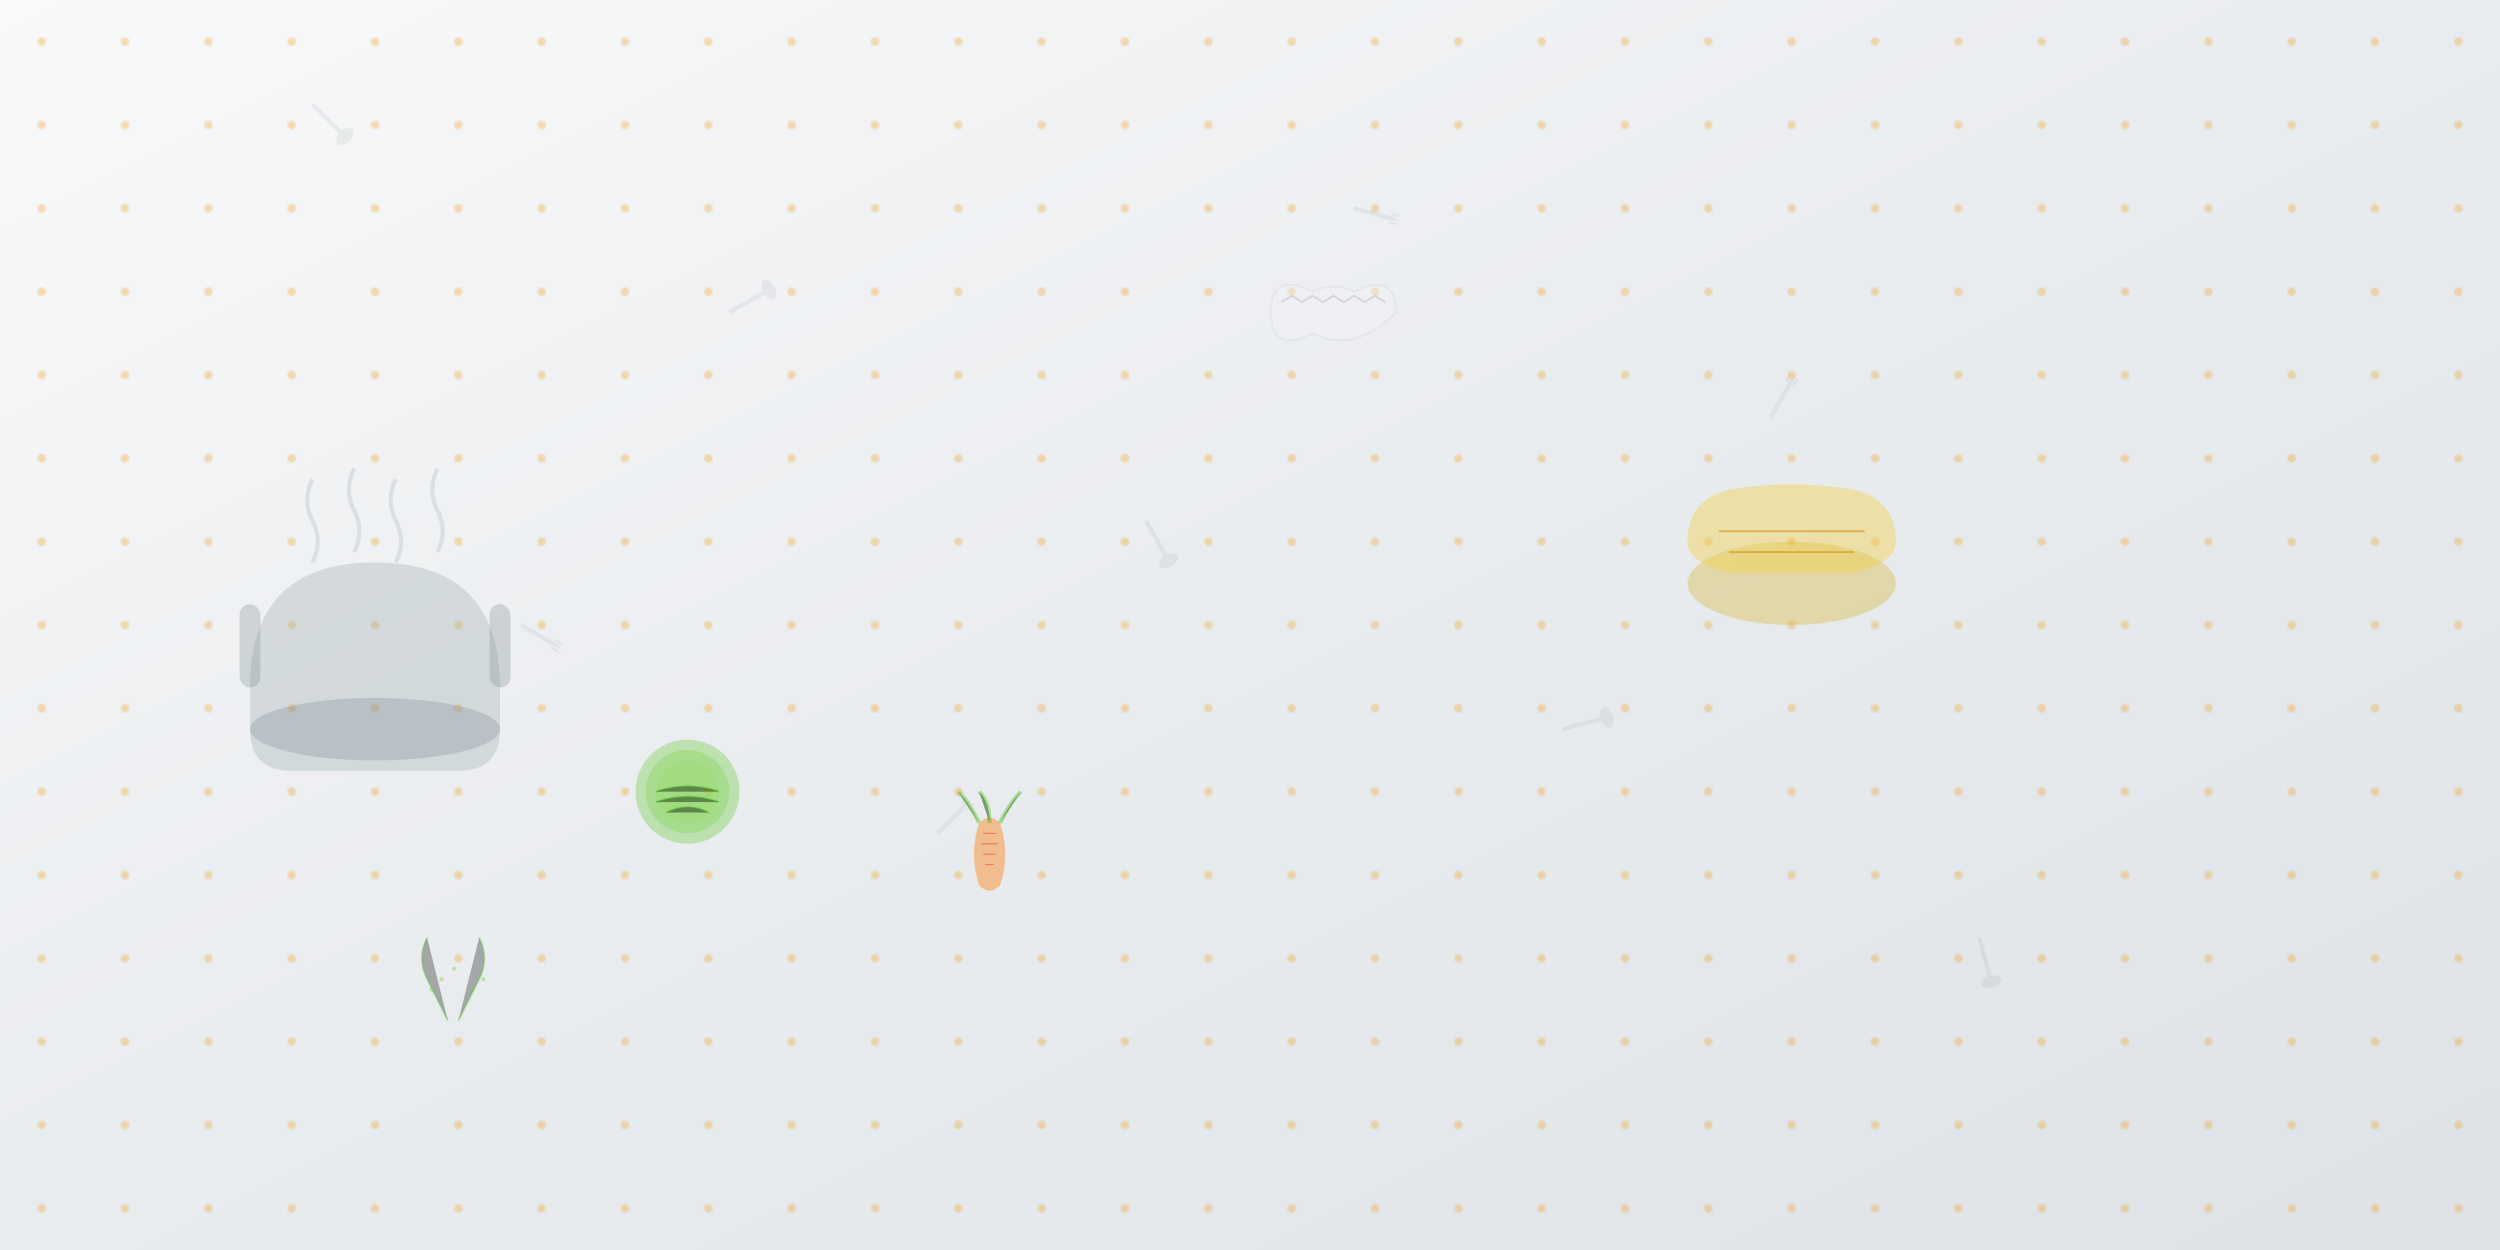 <svg xmlns="http://www.w3.org/2000/svg" viewBox="0 0 1200 600" width="1200" height="600">
  <!-- Background gradient -->
  <defs>
    <linearGradient id="bgGradient" x1="0%" y1="0%" x2="100%" y2="100%">
      <stop offset="0%" style="stop-color:#f8f9fa;stop-opacity:1" />
      <stop offset="50%" style="stop-color:#e9ecef;stop-opacity:1" />
      <stop offset="100%" style="stop-color:#dee2e6;stop-opacity:1" />
    </linearGradient>
    
    <!-- Pattern for wheat -->
    <pattern id="wheatPattern" x="0" y="0" width="40" height="40" patternUnits="userSpaceOnUse">
      <circle cx="20" cy="20" r="2" fill="#f39c12" opacity="0.3"/>
    </pattern>
  </defs>
  
  <!-- Main background -->
  <rect width="1200" height="600" fill="url(#bgGradient)"/>
  
  <!-- Decorative wheat field -->
  <rect width="1200" height="600" fill="url(#wheatPattern)"/>
  
  <!-- Large decorative cooking pot -->
  <g transform="translate(100, 150)">
    <ellipse cx="80" cy="200" rx="60" ry="15" fill="#34495e" opacity="0.2"/>
    <path d="M20 180 Q20 120 80 120 Q140 120 140 180 L140 200 Q140 220 120 220 L40 220 Q20 220 20 200 Z" fill="#95a5a6" opacity="0.3"/>
    <rect x="15" y="140" width="10" height="40" rx="5" fill="#7f8c8d" opacity="0.3"/>
    <rect x="135" y="140" width="10" height="40" rx="5" fill="#7f8c8d" opacity="0.3"/>
    
    <!-- Steam lines -->
    <path d="M50 120 Q55 110 50 100 Q45 90 50 80" stroke="#bdc3c7" stroke-width="2" fill="none" opacity="0.4"/>
    <path d="M70 115 Q75 105 70 95 Q65 85 70 75" stroke="#bdc3c7" stroke-width="2" fill="none" opacity="0.4"/>
    <path d="M90 120 Q95 110 90 100 Q85 90 90 80" stroke="#bdc3c7" stroke-width="2" fill="none" opacity="0.4"/>
    <path d="M110 115 Q115 105 110 95 Q105 85 110 75" stroke="#bdc3c7" stroke-width="2" fill="none" opacity="0.4"/>
  </g>
  
  <!-- Traditional Polish bread -->
  <g transform="translate(800, 200)">
    <ellipse cx="60" cy="80" rx="50" ry="20" fill="#d4ac0d" opacity="0.3"/>
    <path d="M10 60 Q10 40 30 35 Q60 30 90 35 Q110 40 110 60 Q110 70 90 75 L30 75 Q10 70 10 60 Z" fill="#f4d03f" opacity="0.4"/>
    
    <!-- Bread scoring marks -->
    <line x1="25" y1="55" x2="95" y2="55" stroke="#d68910" stroke-width="1" opacity="0.5"/>
    <line x1="30" y1="65" x2="90" y2="65" stroke="#d68910" stroke-width="1" opacity="0.5"/>
  </g>
  
  <!-- Decorative vegetables -->
  <!-- Cabbage -->
  <g transform="translate(300, 350)">
    <circle cx="30" cy="30" r="25" fill="#52c41a" opacity="0.3"/>
    <circle cx="30" cy="30" r="20" fill="#73d13d" opacity="0.3"/>
    <circle cx="30" cy="30" r="15" fill="#95de64" opacity="0.3"/>
    
    <!-- Cabbage lines -->
    <path d="M15 30 Q30 25 45 30" stroke="#389e0d" stroke-width="1" opacity="0.4"/>
    <path d="M15 35 Q30 30 45 35" stroke="#389e0d" stroke-width="1" opacity="0.4"/>
    <path d="M20 40 Q30 35 40 40" stroke="#389e0d" stroke-width="1" opacity="0.4"/>
  </g>
  
  <!-- Carrot -->
  <g transform="translate(450, 380)">
    <path d="M20 45 Q15 30 20 15 Q25 10 30 15 Q35 30 30 45 Q25 50 20 45 Z" fill="#ff7a00" opacity="0.4"/>
    
    <!-- Carrot leaves -->
    <path d="M20 15 Q15 5 10 0" stroke="#52c41a" stroke-width="2" opacity="0.4"/>
    <path d="M25 15 Q25 5 20 0" stroke="#52c41a" stroke-width="2" opacity="0.4"/>
    <path d="M30 15 Q35 5 40 0" stroke="#52c41a" stroke-width="2" opacity="0.4"/>
    
    <!-- Carrot lines -->
    <line x1="22" y1="20" x2="28" y2="20" stroke="#d4380d" stroke-width="0.5" opacity="0.5"/>
    <line x1="21" y1="25" x2="29" y2="25" stroke="#d4380d" stroke-width="0.5" opacity="0.5"/>
    <line x1="22" y1="30" x2="28" y2="30" stroke="#d4380d" stroke-width="0.5" opacity="0.5"/>
    <line x1="23" y1="35" x2="27" y2="35" stroke="#d4380d" stroke-width="0.5" opacity="0.5"/>
  </g>
  
  <!-- Traditional pierogi shape -->
  <g transform="translate(600, 100)">
    <path d="M30 40 Q10 30 10 50 Q10 70 30 60 Q50 70 70 50 Q70 30 50 40 Q40 35 30 40 Z" fill="#f0f2f5" opacity="0.4" stroke="#d9d9d9" stroke-width="1"/>
    
    <!-- Pierogi crimped edge -->
    <path d="M15 45 L20 42 L25 45 L30 42 L35 45 L40 42 L45 45 L50 42 L55 45 L60 42 L65 45" stroke="#bfbfbf" stroke-width="1" fill="none" opacity="0.5"/>
  </g>
  
  <!-- Decorative herbs -->
  <g transform="translate(200, 450)">
    <!-- Dill -->
    <path d="M15 40 Q10 30 5 20 Q0 10 5 0" stroke="#52c41a" stroke-width="1" opacity="0.3"/>
    <path d="M20 40 Q25 30 30 20 Q35 10 30 0" stroke="#52c41a" stroke-width="1" opacity="0.3"/>
    
    <!-- Small herb leaves -->
    <circle cx="7" cy="25" r="1" fill="#73d13d" opacity="0.4"/>
    <circle cx="12" cy="20" r="1" fill="#73d13d" opacity="0.4"/>
    <circle cx="18" cy="15" r="1" fill="#73d13d" opacity="0.4"/>
    <circle cx="27" cy="25" r="1" fill="#73d13d" opacity="0.4"/>
    <circle cx="32" cy="20" r="1" fill="#73d13d" opacity="0.4"/>
  </g>
  
  <!-- Background pattern of small cooking utensils -->
  <g opacity="0.1">
    <!-- Scattered spoons -->
    <g transform="translate(150, 50) rotate(45)">
      <line x1="0" y1="0" x2="20" y2="0" stroke="#6c757d" stroke-width="2"/>
      <ellipse cx="22" cy="0" rx="3" ry="5" fill="#6c757d"/>
    </g>
    
    <g transform="translate(350, 150) rotate(-30)">
      <line x1="0" y1="0" x2="20" y2="0" stroke="#6c757d" stroke-width="2"/>
      <ellipse cx="22" cy="0" rx="3" ry="5" fill="#6c757d"/>
    </g>
    
    <g transform="translate(550, 250) rotate(60)">
      <line x1="0" y1="0" x2="20" y2="0" stroke="#6c757d" stroke-width="2"/>
      <ellipse cx="22" cy="0" rx="3" ry="5" fill="#6c757d"/>
    </g>
    
    <g transform="translate(750, 350) rotate(-15)">
      <line x1="0" y1="0" x2="20" y2="0" stroke="#6c757d" stroke-width="2"/>
      <ellipse cx="22" cy="0" rx="3" ry="5" fill="#6c757d"/>
    </g>
    
    <g transform="translate(950, 450) rotate(75)">
      <line x1="0" y1="0" x2="20" y2="0" stroke="#6c757d" stroke-width="2"/>
      <ellipse cx="22" cy="0" rx="3" ry="5" fill="#6c757d"/>
    </g>
    
    <!-- Scattered forks -->
    <g transform="translate(250, 300) rotate(30)">
      <line x1="0" y1="0" x2="20" y2="0" stroke="#6c757d" stroke-width="2"/>
      <line x1="18" y1="-2" x2="22" y2="-2" stroke="#6c757d" stroke-width="1"/>
      <line x1="18" y1="0" x2="22" y2="0" stroke="#6c757d" stroke-width="1"/>
      <line x1="18" y1="2" x2="22" y2="2" stroke="#6c757d" stroke-width="1"/>
    </g>
    
    <g transform="translate(450, 400) rotate(-45)">
      <line x1="0" y1="0" x2="20" y2="0" stroke="#6c757d" stroke-width="2"/>
      <line x1="18" y1="-2" x2="22" y2="-2" stroke="#6c757d" stroke-width="1"/>
      <line x1="18" y1="0" x2="22" y2="0" stroke="#6c757d" stroke-width="1"/>
      <line x1="18" y1="2" x2="22" y2="2" stroke="#6c757d" stroke-width="1"/>
    </g>
    
    <g transform="translate(650, 100) rotate(15)">
      <line x1="0" y1="0" x2="20" y2="0" stroke="#6c757d" stroke-width="2"/>
      <line x1="18" y1="-2" x2="22" y2="-2" stroke="#6c757d" stroke-width="1"/>
      <line x1="18" y1="0" x2="22" y2="0" stroke="#6c757d" stroke-width="1"/>
      <line x1="18" y1="2" x2="22" y2="2" stroke="#6c757d" stroke-width="1"/>
    </g>
    
    <g transform="translate(850, 200) rotate(-60)">
      <line x1="0" y1="0" x2="20" y2="0" stroke="#6c757d" stroke-width="2"/>
      <line x1="18" y1="-2" x2="22" y2="-2" stroke="#6c757d" stroke-width="1"/>
      <line x1="18" y1="0" x2="22" y2="0" stroke="#6c757d" stroke-width="1"/>
      <line x1="18" y1="2" x2="22" y2="2" stroke="#6c757d" stroke-width="1"/>
    </g>
  </g>
  
  <!-- Subtle texture overlay -->
  <rect width="1200" height="600" fill="url(#wheatPattern)" opacity="0.1"/>
</svg>
